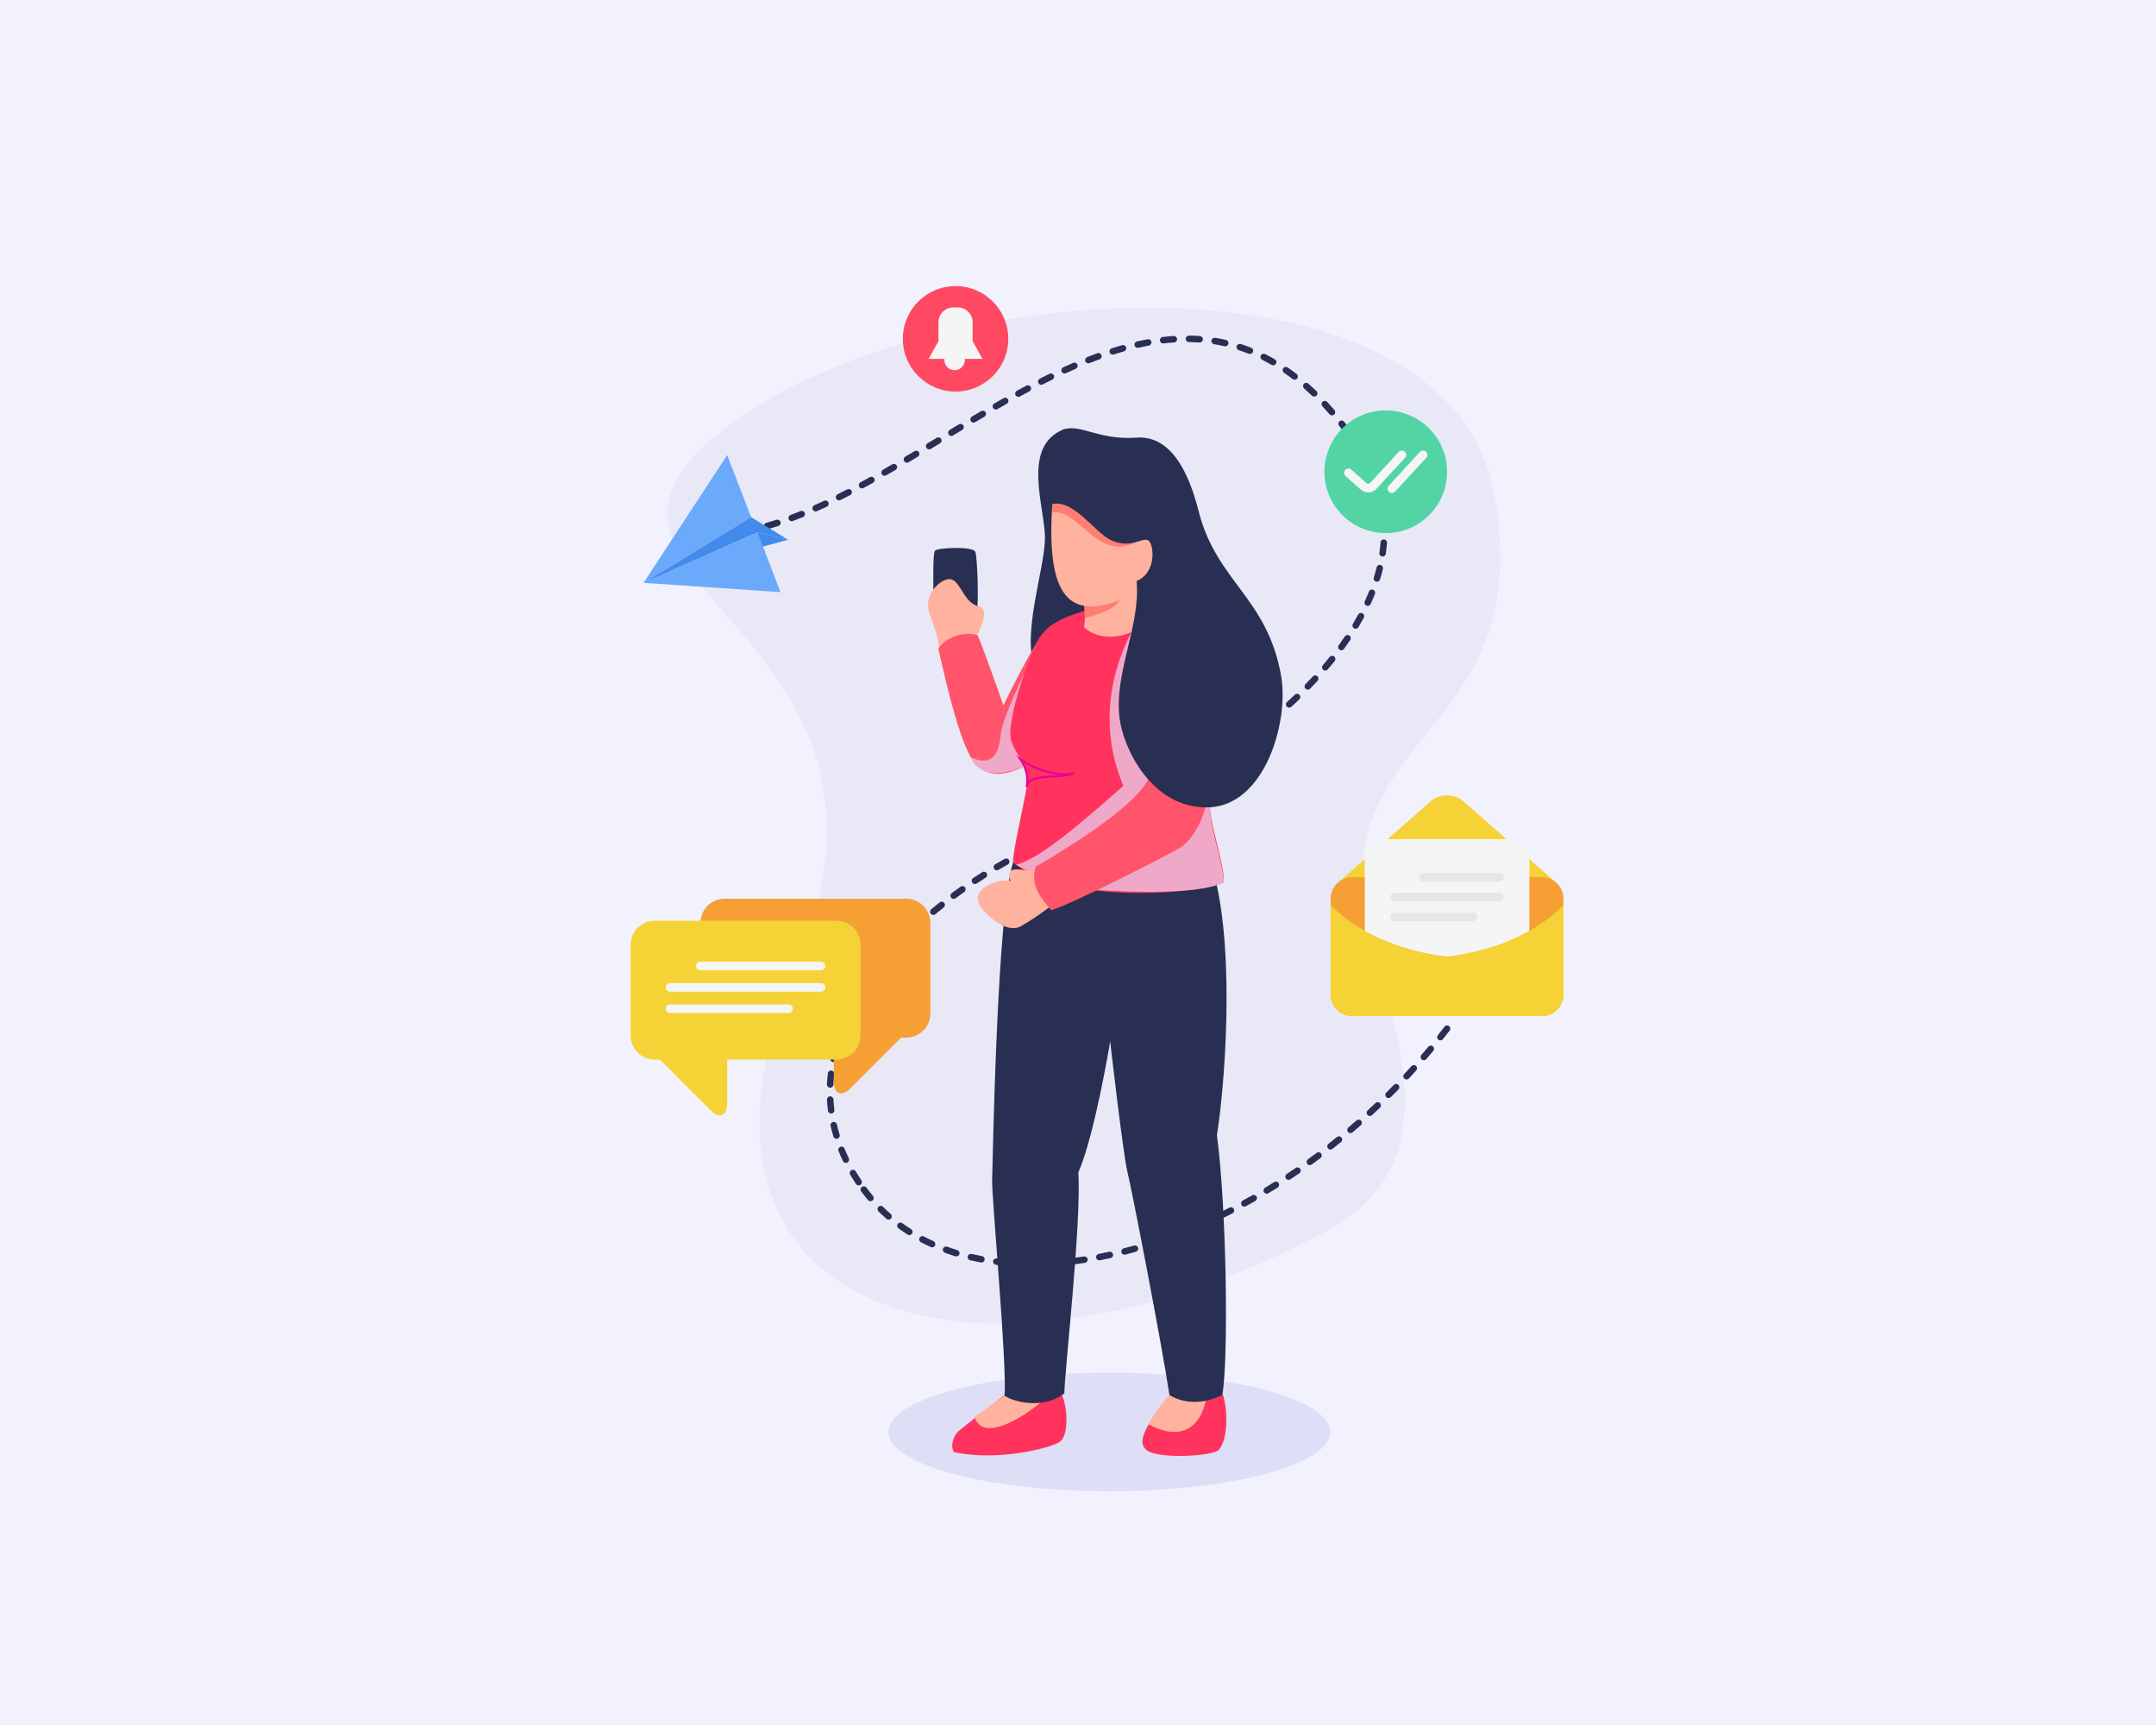 <svg xmlns="http://www.w3.org/2000/svg" xmlns:xlink="http://www.w3.org/1999/xlink" x="0px" y="0px" viewBox="0 0 4000 3200" style="enable-background:new 0 0 4000 3200;" xml:space="preserve"><g id="Layer_3">	<rect style="fill:#F2F2FF;" width="4000" height="3200"></rect></g><g id="Layer_2">	<path style="fill:#E8E8F7;" d="M2410.219,2310.266c-626.002,308.641-1201.596,119.484-933.994-515.938  c267.609-635.416-505.274-704.365-136.055-995.619c369.211-291.246,1350.955-356.543,1433.502,123.641  c82.547,480.184-375.836,422.508-212.133,895.139C2685,2173.922,2525.805,2253.274,2410.219,2310.266z"></path>	<g>		<path style="fill:#292F52;" d="M1593.066,2198.953c-1.949,0-3.861-0.949-5.016-2.695c-3.76-5.703-7.371-11.508-10.732-17.258   c-1.672-2.859-0.709-6.535,2.15-8.207c2.861-1.667,6.535-0.715,8.209,2.153c3.252,5.563,6.748,11.18,10.391,16.703   c1.826,2.766,1.063,6.488-1.705,8.312C1595.346,2198.633,1594.199,2198.953,1593.066,2198.953z M1569.352,2157.266   c-2.234,0-4.381-1.254-5.412-3.402c-2.957-6.156-5.731-12.422-8.244-18.625c-1.244-3.07,0.234-6.57,3.307-7.813   c3.068-1.253,6.568,0.234,7.814,3.305c2.422,5.973,5.092,12.008,7.94,17.938c1.436,2.989,0.176,6.574-2.811,8.008   C1571.108,2157.078,1570.223,2157.266,1569.352,2157.266z M1551.94,2112.594c-2.58,0-4.963-1.676-5.744-4.269   c-1.959-6.516-3.711-13.156-5.205-19.734c-0.732-3.231,1.291-6.446,4.523-7.18c3.232-0.734,6.445,1.289,7.18,4.524   c1.432,6.308,3.114,12.68,4.994,18.93c0.955,3.176-0.844,6.52-4.018,7.477C1553.094,2112.512,1552.512,2112.594,1551.94,2112.594z    M1542.002,2065.684c-2.984,0-5.57-2.223-5.947-5.261c-0.836-6.739-1.438-13.582-1.789-20.344   c-0.172-3.312,2.371-6.133,5.682-6.304c3.23-0.176,6.129,2.367,6.303,5.68c0.336,6.476,0.912,13.035,1.715,19.492   c0.408,3.289-1.928,6.285-5.217,6.691C1542.498,2065.668,1542.248,2065.684,1542.002,2065.684z M1540.195,2017.77   c-0.094,0-0.189-0.004-0.285-0.008c-3.31-0.152-5.867-2.965-5.713-6.273c0.316-6.723,0.875-13.559,1.66-20.313   c0.381-3.293,3.369-5.636,6.652-5.269c3.291,0.383,5.649,3.363,5.266,6.652c-0.752,6.484-1.287,13.043-1.59,19.492   C1546.033,2015.266,1543.381,2017.77,1540.195,2017.77z M1546.32,1970.297c-0.408,0-0.822-0.039-1.238-0.129   c-3.242-0.68-5.32-3.86-4.639-7.106c1.377-6.558,2.992-13.211,4.803-19.773c0.879-3.196,4.178-5.063,7.379-4.192   c3.193,0.883,5.07,4.188,4.187,7.379c-1.742,6.324-3.299,12.734-4.627,19.055C1551.594,1968.356,1549.1,1970.297,1546.32,1970.297   z M1559.557,1924.242c-0.682,0-1.375-0.117-2.055-0.363c-3.113-1.133-4.717-4.578-3.582-7.691   c2.277-6.254,4.791-12.61,7.469-18.891c1.301-3.043,4.828-4.465,7.873-3.164c3.049,1.301,4.465,4.824,3.166,7.875   c-2.594,6.082-5.027,12.234-7.234,18.289C1564.307,1922.73,1562.006,1924.242,1559.557,1924.242z M1578.785,1880.308   c-0.92,0-1.852-0.211-2.727-0.656c-2.951-1.508-4.121-5.121-2.613-8.074c3.024-5.914,6.266-11.914,9.639-17.832   c1.641-2.879,5.301-3.887,8.184-2.238c2.879,1.64,3.883,5.304,2.242,8.184c-3.283,5.758-6.437,11.594-9.377,17.348   C1583.07,1879.113,1580.967,1880.308,1578.785,1880.308z M1602.877,1838.824c-1.123,0-2.258-0.313-3.268-0.973   c-2.777-1.809-3.563-5.524-1.754-8.301c3.631-5.578,7.457-11.211,11.369-16.734c1.914-2.703,5.656-3.34,8.363-1.434   c2.705,1.914,3.346,5.66,1.43,8.363c-3.82,5.402-7.559,10.902-11.108,16.352   C1606.762,1837.863,1604.838,1838.824,1602.877,1838.824z M1630.879,1799.84c-1.299,0-2.605-0.418-3.705-1.285   c-2.606-2.047-3.055-5.82-1.006-8.426c4.131-5.25,8.424-10.52,12.76-15.664c2.135-2.527,5.924-2.856,8.455-0.719   c2.533,2.137,2.856,5.922,0.721,8.453c-4.25,5.039-8.457,10.203-12.506,15.352   C1634.414,1799.055,1632.656,1799.84,1630.879,1799.84z M1662.031,1763.316c-1.453,0-2.908-0.524-4.063-1.586   c-2.438-2.242-2.594-6.039-0.35-8.476c4.52-4.91,9.193-9.84,13.891-14.645c2.318-2.363,6.119-2.41,8.484-0.094   c2.371,2.316,2.414,6.113,0.098,8.484c-4.613,4.719-9.205,9.558-13.644,14.379   C1665.266,1762.664,1663.65,1763.316,1662.031,1763.316z M1695.764,1729.144c-1.592,0-3.177-0.629-4.357-1.875   c-2.28-2.402-2.176-6.203,0.228-8.48c4.863-4.606,9.797-9.156,14.797-13.648c2.465-2.211,6.262-2.008,8.473,0.453   c2.215,2.465,2.012,6.262-0.453,8.477c-4.922,4.422-9.777,8.894-14.562,13.43   C1698.728,1728.598,1697.244,1729.144,1695.764,1729.144z M1731.6,1697.281c-1.717,0-3.42-0.73-4.606-2.148   c-2.127-2.543-1.789-6.328,0.752-8.453c5.15-4.308,10.36-8.554,15.619-12.738c2.596-2.063,6.369-1.629,8.43,0.961   c2.063,2.594,1.633,6.367-0.961,8.43c-5.182,4.121-10.312,8.305-15.389,12.551   C1734.322,1696.824,1732.957,1697.281,1731.6,1697.281z M1769.322,1667.539c-1.832,0-3.641-0.836-4.818-2.418   c-1.979-2.66-1.426-6.418,1.234-8.398c5.406-4.02,10.855-7.973,16.34-11.856c2.709-1.902,6.449-1.266,8.364,1.43   c1.916,2.707,1.275,6.449-1.43,8.367c-5.406,3.828-10.781,7.727-16.113,11.692   C1771.822,1667.152,1770.568,1667.539,1769.322,1667.539z M1808.717,1639.906c-1.945,0-3.854-0.946-5.01-2.688   c-1.828-2.762-1.072-6.488,1.691-8.316c5.615-3.715,11.26-7.363,16.928-10.93c2.803-1.77,6.508-0.922,8.274,1.883   c1.766,2.804,0.922,6.508-1.883,8.273c-5.59,3.52-11.156,7.113-16.693,10.781   C1811.004,1639.582,1809.854,1639.906,1808.717,1639.906z M1849.459,1614.48c-2.058,0-4.06-1.058-5.18-2.961   c-1.678-2.856-0.722-6.535,2.135-8.213c5.816-3.416,11.646-6.754,17.484-10.01c2.891-1.619,6.549-0.578,8.162,2.318   c1.614,2.893,0.576,6.547-2.318,8.162c-5.76,3.211-11.512,6.504-17.25,9.875C1851.537,1614.215,1850.492,1614.48,1849.459,1614.48   z M1891.508,1591.281c-2.174,0-4.272-1.186-5.336-3.248c-1.522-2.945-0.367-6.564,2.576-8.084   c6.008-3.104,12.016-6.119,18.01-9.041c2.972-1.461,6.57-0.217,8.021,2.764c1.453,2.978,0.215,6.57-2.764,8.021   c-5.912,2.883-11.834,5.856-17.76,8.916C1893.375,1591.064,1892.434,1591.281,1891.508,1591.281z M1934.785,1570.457   c-2.297,0-4.488-1.326-5.484-3.559c-1.35-3.027,0.01-6.574,3.037-7.924c6.197-2.764,12.375-5.422,18.525-7.977   c3.057-1.27,6.57,0.178,7.842,3.24c1.271,3.058-0.18,6.57-3.24,7.842c-6.055,2.516-12.137,5.135-18.24,7.856   C1936.432,1570.289,1935.602,1570.457,1934.785,1570.457z M1979.24,1552.287c-2.436,0-4.729-1.496-5.625-3.914   c-1.152-3.108,0.432-6.561,3.537-7.713c6.32-2.346,12.721-4.613,19.025-6.74c3.143-1.063,6.545,0.631,7.604,3.768   c1.059,3.138-0.627,6.543-3.768,7.604c-6.191,2.088-12.478,4.316-18.685,6.619   C1980.639,1552.166,1979.933,1552.287,1979.24,1552.287z M2024.562,1536.369c-2.441,0-4.734-1.5-5.629-3.924   c-1.148-3.109,0.442-6.56,3.551-7.707c6.086-2.246,12.281-4.613,18.574-7.104c3.059-1.219,6.563,0.285,7.785,3.369   c1.219,3.082-0.289,6.568-3.371,7.787c-6.379,2.525-12.66,4.927-18.832,7.205   C2025.953,1536.248,2025.254,1536.369,2024.562,1536.369z M2069.184,1518.522c-2.328,0-4.539-1.362-5.516-3.635   c-1.309-3.045,0.097-6.572,3.144-7.881c6.004-2.578,12.082-5.258,18.223-8.031c3.02-1.364,6.57-0.022,7.938,3   c1.363,3.019,0.019,6.572-3,7.937c-6.211,2.805-12.352,5.512-18.426,8.121C2070.777,1518.363,2069.973,1518.522,2069.184,1518.522   z M2112.902,1498.578c-2.23,0-4.375-1.25-5.41-3.396c-1.437-2.984-0.184-6.57,2.801-8.01c5.914-2.854,11.875-5.787,17.867-8.801   c2.957-1.488,6.566-0.297,8.055,2.664c1.489,2.959,0.297,6.566-2.664,8.055c-6.055,3.045-12.071,6.01-18.047,8.89   C2114.664,1498.385,2113.777,1498.578,2112.902,1498.578z M2155.754,1476.85c-2.145,0-4.223-1.156-5.301-3.184   c-1.555-2.926-0.445-6.558,2.48-8.115c5.812-3.094,11.652-6.262,17.508-9.496c2.899-1.6,6.551-0.557,8.152,2.35   c1.605,2.902,0.551,6.553-2.348,8.154c-5.91,3.266-11.804,6.461-17.68,9.586C2157.672,1476.623,2156.707,1476.85,2155.754,1476.85   z M2197.73,1453.482c-2.066,0-4.078-1.07-5.191-2.986c-1.664-2.865-0.692-6.537,2.172-8.203c5.711-3.32,11.426-6.703,17.141-10.15   c2.824-1.707,6.52-0.804,8.234,2.041c1.711,2.836,0.801,6.525-2.039,8.236c-5.77,3.478-11.539,6.896-17.305,10.248   C2199.793,1453.219,2198.758,1453.482,2197.73,1453.482z M2238.793,1428.547c-1.984,0-3.93-0.986-5.074-2.789   c-1.77-2.799-0.942-6.506,1.859-8.28c5.59-3.541,11.172-7.14,16.738-10.795c2.766-1.812,6.489-1.051,8.309,1.723   c1.82,2.771,1.047,6.49-1.723,8.308c-5.621,3.69-11.258,7.324-16.902,10.9C2241.004,1428.246,2239.894,1428.547,2238.793,1428.547   z M2278.867,1402.055c-1.906,0-3.777-0.906-4.942-2.594c-1.883-2.726-1.195-6.463,1.531-8.346   c5.445-3.756,10.871-7.564,16.269-11.422c2.699-1.926,6.442-1.302,8.371,1.393c1.926,2.695,1.301,6.443-1.394,8.371   c-5.453,3.894-10.934,7.742-16.434,11.537C2281.23,1401.711,2280.043,1402.055,2278.867,1402.055z M2317.793,1374.004   c-1.82,0-3.617-0.824-4.797-2.391c-1.992-2.646-1.465-6.408,1.183-8.402c5.305-3.994,10.574-8.037,15.809-12.127   c2.609-2.039,6.383-1.58,8.422,1.031c2.043,2.611,1.578,6.381-1.031,8.422c-5.289,4.137-10.621,8.222-15.98,12.26   C2320.316,1373.611,2319.051,1374.004,2317.793,1374.004z M2355.562,1344.228c-1.726,0-3.441-0.742-4.629-2.178   c-2.109-2.555-1.75-6.338,0.805-8.447c5.117-4.228,10.187-8.502,15.203-12.822c2.508-2.162,6.297-1.883,8.461,0.633   c2.16,2.51,1.879,6.299-0.633,8.461c-5.078,4.371-10.211,8.699-15.391,12.978   C2358.261,1343.777,2356.906,1344.228,2355.562,1344.228z M2391.816,1312.736c-1.625,0-3.246-0.658-4.429-1.953   c-2.234-2.445-2.063-6.24,0.383-8.476c4.903-4.481,9.746-9.006,14.516-13.572c2.394-2.289,6.188-2.211,8.484,0.188   c2.289,2.394,2.207,6.193-0.188,8.484c-4.84,4.629-9.746,9.217-14.719,13.76   C2394.715,1312.217,2393.261,1312.736,2391.816,1312.736z M2426.347,1279.363c-1.511,0-3.023-0.566-4.191-1.705   c-2.371-2.315-2.418-6.114-0.102-8.486c4.637-4.754,9.199-9.547,13.68-14.383c2.262-2.434,6.051-2.57,8.48-0.322   c2.43,2.252,2.574,6.049,0.324,8.478c-4.551,4.91-9.184,9.781-13.898,14.61   C2429.465,1278.758,2427.906,1279.363,2426.347,1279.363z M2458.765,1243.955c-1.379,0-2.765-0.473-3.894-1.442   c-2.52-2.152-2.816-5.941-0.66-8.459c4.344-5.076,8.602-10.209,12.656-15.254c2.074-2.584,5.863-2.986,8.434-0.916   c2.586,2.076,2.996,5.854,0.918,8.436c-4.133,5.138-8.469,10.365-12.891,15.535   C2462.141,1243.242,2460.461,1243.955,2458.765,1243.955z M2488.586,1206.342c-1.23,0-2.469-0.375-3.535-1.154   c-2.676-1.955-3.262-5.709-1.305-8.385c3.895-5.332,7.723-10.776,11.379-16.182c1.851-2.748,5.59-3.469,8.328-1.61   c2.746,1.856,3.469,5.586,1.609,8.332c-3.734,5.526-7.648,11.088-11.629,16.537   C2492.258,1205.49,2490.434,1206.342,2488.586,1206.342z M2515.137,1166.369c-1.051,0-2.11-0.274-3.074-0.849   c-2.844-1.701-3.773-5.385-2.07-8.228c3.418-5.719,6.699-11.49,9.762-17.151c1.578-2.922,5.215-4.002,8.129-2.428   c2.918,1.576,4.004,5.217,2.426,8.131c-3.14,5.815-6.512,11.736-10.019,17.604   C2519.168,1165.328,2517.176,1166.369,2515.137,1166.369z M2537.508,1123.955c-0.833,0-1.68-0.176-2.489-0.545   c-3.016-1.377-4.344-4.937-2.965-7.951c2.738-5.99,5.332-12.08,7.715-18.098c1.215-3.082,4.707-4.592,7.785-3.371   c3.082,1.219,4.59,4.705,3.371,7.785c-2.457,6.211-5.133,12.495-7.957,18.672   C2541.961,1122.652,2539.785,1123.955,2537.508,1123.955z M2554.602,1079.184c-0.578,0-1.172-0.086-1.758-0.264   c-3.168-0.971-4.949-4.326-3.98-7.494c1.918-6.262,3.652-12.625,5.16-18.912c0.773-3.217,4.004-5.221,7.234-4.434   c3.222,0.772,5.211,4.012,4.437,7.234c-1.566,6.524-3.367,13.127-5.355,19.623   C2559.547,1077.522,2557.172,1079.184,2554.602,1079.184z M2565.137,1032.434c-0.285,0-0.57-0.02-0.86-0.06   c-3.281-0.471-5.558-3.512-5.086-6.791c0.922-6.44,1.633-12.974,2.105-19.424c0.246-3.307,3.082-5.742,6.426-5.545   c3.304,0.244,5.785,3.119,5.543,6.424c-0.496,6.726-1.234,13.539-2.199,20.248   C2570.641,1030.277,2568.074,1032.434,2565.137,1032.434z M1376.385,992.178c-2.885,0-5.43-2.086-5.912-5.027   c-0.537-3.27,1.678-6.356,4.947-6.892c6.332-1.041,12.844-2.278,19.357-3.676c3.264-0.691,6.43,1.371,7.127,4.608   c0.695,3.24-1.367,6.432-4.608,7.127c-6.703,1.438-13.408,2.711-19.932,3.781C1377.035,992.152,1376.709,992.178,1376.385,992.178   z M2567.91,984.631c-3.234,0-5.902-2.576-5.992-5.83c-0.184-6.471-0.613-13.033-1.277-19.504c-0.34-3.295,2.059-6.242,5.355-6.58   c3.312-0.324,6.242,2.058,6.582,5.358c0.696,6.764,1.141,13.623,1.332,20.386c0.094,3.313-2.516,6.074-5.828,6.168   C2568.027,984.631,2567.969,984.631,2567.91,984.631z M1423.192,981.742c-2.627,0-5.039-1.74-5.778-4.394   c-0.887-3.191,0.98-6.5,4.174-7.389c6.178-1.717,12.551-3.623,18.941-5.662c3.164-1.008,6.533,0.734,7.541,3.893   c1.006,3.158-0.736,6.533-3.893,7.541c-6.535,2.084-13.052,4.031-19.375,5.791C1424.266,981.67,1423.725,981.742,1423.192,981.742   z M1468.816,966.887c-2.44,0-4.732-1.5-5.629-3.922c-1.148-3.109,0.441-6.558,3.549-7.709c6.018-2.223,12.24-4.627,18.498-7.147   c3.068-1.234,6.568,0.25,7.807,3.326c1.236,3.074-0.252,6.568-3.326,7.806c-6.363,2.561-12.695,5.008-18.818,7.272   C1470.211,966.766,1469.508,966.887,1468.816,966.887z M1513.268,948.764c-2.303,0-4.498-1.332-5.49-3.572   c-1.342-3.032,0.028-6.574,3.057-7.916c6.02-2.664,12.049-5.414,18.09-8.244c2.994-1.404,6.57-0.111,7.978,2.889   c1.406,3.002,0.111,6.572-2.889,7.978c-6.119,2.865-12.226,5.65-18.32,8.35C1514.902,948.598,1514.078,948.764,1513.268,948.764z    M2562.305,937.037c-2.781,0-5.278-1.947-5.867-4.779c-1.316-6.322-2.887-12.713-4.672-18.994   c-0.906-3.188,0.942-6.506,4.129-7.412c3.168-0.91,6.504,0.94,7.41,4.131c1.867,6.555,3.508,13.228,4.883,19.83   c0.676,3.244-1.41,6.422-4.652,7.098C2563.121,936.994,2562.711,937.037,2562.305,937.037z M1556.68,928.256   c-2.201,0-4.32-1.217-5.371-3.32c-1.48-2.965-0.279-6.568,2.686-8.049c5.904-2.949,11.816-5.967,17.742-9.043   c2.951-1.525,6.564-0.377,8.09,2.559c1.528,2.941,0.383,6.562-2.558,8.09c-5.982,3.108-11.951,6.152-17.91,9.129   C1558.496,928.051,1557.582,928.256,1556.68,928.256z M1599.248,906.024c-2.131,0-4.191-1.137-5.279-3.139   c-1.58-2.914-0.502-6.555,2.41-8.137c5.816-3.156,11.641-6.363,17.473-9.613c2.894-1.615,6.547-0.578,8.162,2.318   c1.613,2.894,0.576,6.549-2.318,8.162c-5.871,3.274-11.734,6.5-17.59,9.68C1601.195,905.789,1600.215,906.024,1599.248,906.024z    M2548.574,891.111c-2.395,0-4.66-1.447-5.586-3.814c-2.348-5.994-4.949-12.056-7.738-18.016   c-1.406-3.002-0.109-6.574,2.891-7.978c3.008-1.402,6.57-0.113,7.977,2.892c2.898,6.194,5.605,12.494,8.043,18.727   c1.211,3.086-0.313,6.566-3.398,7.775C2550.043,890.978,2549.305,891.111,2548.574,891.111z M1641.162,882.576   c-2.08,0-4.102-1.082-5.211-3.016c-1.648-2.875-0.654-6.541,2.219-8.189c5.754-3.303,11.514-6.639,17.281-10.004   c2.852-1.67,6.535-0.705,8.205,2.158c1.67,2.862,0.705,6.535-2.156,8.205c-5.793,3.381-11.578,6.732-17.358,10.047   C1643.201,882.318,1642.174,882.576,1641.162,882.576z M1682.621,858.328c-2.049,0-4.043-1.047-5.164-2.936   c-1.694-2.85-0.754-6.531,2.094-8.222c5.717-3.395,11.438-6.811,17.164-10.242c2.844-1.703,6.527-0.779,8.23,2.063   c1.703,2.842,0.781,6.527-2.062,8.23c-5.738,3.439-11.474,6.863-17.203,10.266   C1684.719,858.057,1683.662,858.328,1682.621,858.328z M2527.761,847.916c-2.078,0-4.097-1.082-5.207-3.014   c-3.219-5.602-6.672-11.244-10.266-16.774c-1.805-2.777-1.016-6.494,1.762-8.301c2.77-1.804,6.496-1.02,8.301,1.762   c3.711,5.711,7.281,11.543,10.609,17.336c1.648,2.873,0.66,6.539-2.215,8.192C2529.805,847.658,2528.777,847.916,2527.761,847.916   z M1723.81,833.627c-2.033,0-4.016-1.031-5.142-2.898c-1.713-2.838-0.801-6.525,2.035-8.238l17.176-10.381   c2.834-1.72,6.526-0.806,8.238,2.028c1.717,2.834,0.808,6.523-2.027,8.238l-17.184,10.388   C1725.936,833.35,1724.865,833.627,1723.81,833.627z M1764.998,808.717c-2.033,0-4.016-1.031-5.142-2.898   c-1.713-2.838-0.801-6.526,2.035-8.238l17.164-10.346c2.838-1.711,6.525-0.789,8.234,2.051c1.707,2.84,0.789,6.527-2.051,8.234   l-17.145,10.334C1767.123,808.44,1766.053,808.717,1764.998,808.717z M2501.265,807.934c-1.832,0-3.637-0.834-4.816-2.416   c-3.969-5.328-8.027-10.617-12.066-15.721c-2.058-2.6-1.617-6.373,0.98-8.43c2.598-2.055,6.367-1.621,8.426,0.98   c4.113,5.195,8.246,10.58,12.285,16.002c1.98,2.658,1.43,6.416-1.231,8.396C2503.77,807.547,2502.511,807.934,2501.265,807.934z    M1806.188,783.996c-2.047,0-4.041-1.047-5.164-2.934c-1.694-2.848-0.756-6.529,2.092-8.224c5.74-3.412,11.48-6.809,17.225-10.188   c2.852-1.684,6.529-0.728,8.213,2.131c1.68,2.856,0.726,6.533-2.129,8.213c-5.727,3.367-11.451,6.756-17.176,10.16   C1808.287,783.725,1807.23,783.996,1806.188,783.996z M2471.23,770.52c-1.679,0-3.348-0.699-4.535-2.064   c-4.387-5.051-8.836-9.998-13.23-14.703c-2.261-2.422-2.129-6.219,0.293-8.48c2.414-2.254,6.215-2.135,8.48,0.293   c4.488,4.809,9.039,9.863,13.52,15.02c2.172,2.502,1.906,6.291-0.598,8.465C2474.027,770.035,2472.625,770.52,2471.23,770.52z    M1847.545,759.754c-2.076,0-4.096-1.08-5.205-3.01c-1.654-2.871-0.666-6.539,2.207-8.193c5.805-3.34,11.612-6.656,17.418-9.94   c2.887-1.631,6.545-0.613,8.176,2.27c1.631,2.885,0.615,6.545-2.27,8.176c-5.78,3.268-11.559,6.568-17.34,9.896   C1849.588,759.494,1848.56,759.754,1847.545,759.754z M1889.404,736.209c-2.123,0-4.178-1.129-5.27-3.121   c-1.59-2.906-0.524-6.553,2.383-8.145c5.891-3.224,11.779-6.404,17.67-9.539c2.934-1.557,6.562-0.444,8.115,2.478   c1.556,2.926,0.447,6.559-2.478,8.115c-5.848,3.111-11.698,6.27-17.545,9.473C1891.365,735.971,1890.377,736.209,1889.404,736.209   z M2438.211,735.725c-1.496,0-2.992-0.555-4.152-1.67c-4.789-4.594-9.68-9.086-14.527-13.352c-2.488-2.188-2.734-5.98-0.543-8.469   c2.18-2.482,5.969-2.734,8.465-0.543c4.98,4.379,9.996,8.99,14.91,13.703c2.391,2.295,2.473,6.092,0.176,8.484   C2441.363,735.106,2439.789,735.725,2438.211,735.725z M1931.859,713.768c-2.185,0-4.295-1.201-5.353-3.285   c-1.5-2.953-0.322-6.564,2.633-8.066c5.998-3.047,11.994-6.039,17.988-8.969c2.977-1.455,6.568-0.221,8.026,2.756   c1.455,2.978,0.221,6.57-2.756,8.025c-5.939,2.902-11.881,5.867-17.824,8.887C1933.703,713.557,1932.774,713.768,1931.859,713.768   z M2401.879,704.416c-1.277,0-2.558-0.404-3.648-1.24c-5.242-4.023-10.594-7.92-15.914-11.584   c-2.726-1.881-3.414-5.617-1.535-8.346c1.883-2.734,5.613-3.412,8.348-1.537c5.484,3.782,11.004,7.801,16.406,11.948   c2.629,2.018,3.125,5.785,1.105,8.414C2405.461,703.609,2403.679,704.416,2401.879,704.416z M1975.082,692.852   c-2.275,0-4.451-1.301-5.459-3.506c-1.379-3.012-0.055-6.572,2.959-7.951c6.131-2.806,12.259-5.541,18.385-8.193   c3.045-1.314,6.574,0.08,7.891,3.121c1.316,3.041-0.08,6.574-3.121,7.89c-6.051,2.621-12.106,5.32-18.162,8.092   C1976.766,692.676,1975.916,692.852,1975.082,692.852z M2362.086,677.674c-1.024,0-2.059-0.262-3.004-0.811   c-5.699-3.303-11.508-6.445-17.27-9.34c-2.961-1.488-4.152-5.096-2.664-8.057c1.484-2.961,5.086-4.15,8.055-2.666   c5.972,3.002,11.992,6.26,17.894,9.68c2.867,1.662,3.844,5.332,2.184,8.199C2366.168,676.6,2364.152,677.674,2362.086,677.674z    M2019.223,673.988c-2.391,0-4.648-1.44-5.582-3.799c-1.215-3.082,0.297-6.566,3.379-7.783c6.289-2.482,12.57-4.873,18.848-7.162   c3.098-1.136,6.558,0.469,7.691,3.58c1.137,3.113-0.468,6.556-3.582,7.693c-6.176,2.254-12.359,4.606-18.551,7.049   C2020.703,673.854,2019.957,673.988,2019.223,673.988z M2064.418,657.828c-2.547,0-4.906-1.631-5.719-4.184   c-1.004-3.158,0.742-6.533,3.903-7.537c6.5-2.066,13.011-4.018,19.347-5.801c3.188-0.897,6.504,0.959,7.403,4.15   c0.894,3.189-0.961,6.504-4.153,7.4c-6.207,1.746-12.586,3.66-18.965,5.687C2065.633,657.736,2065.02,657.828,2064.418,657.828z    M2318.992,656.684c-0.738,0-1.488-0.137-2.219-0.428c-6.07-2.414-12.273-4.656-18.438-6.662c-3.152-1.025-4.875-4.41-3.852-7.56   s4.402-4.875,7.562-3.85c6.406,2.084,12.856,4.414,19.164,6.924c3.078,1.224,4.582,4.713,3.355,7.793   C2323.633,655.25,2321.375,656.684,2318.992,656.684z M2110.691,645.197c-2.746,0-5.223-1.894-5.848-4.684   c-0.73-3.232,1.301-6.443,4.531-7.172c6.664-1.502,13.34-2.861,19.836-4.043c3.266-0.606,6.383,1.57,6.977,4.828   c0.594,3.262-1.57,6.385-4.828,6.977c-6.336,1.152-12.844,2.48-19.344,3.945C2111.57,645.148,2111.125,645.197,2110.691,645.197z    M2273.199,642.443c-0.438,0-0.887-0.049-1.336-0.152c-6.336-1.442-12.808-2.696-19.242-3.729c-3.274-0.525-5.5-3.604-4.977-6.875   c0.528-3.274,3.614-5.522,6.875-4.973c6.691,1.072,13.422,2.377,20.008,3.877c3.231,0.734,5.254,3.95,4.52,7.182   C2278.414,640.557,2275.938,642.443,2273.199,642.443z M2157.945,637.076c-3.004,0-5.598-2.252-5.953-5.31   c-0.379-3.291,1.981-6.27,5.27-6.65c6.758-0.781,13.559-1.394,20.211-1.82c3.266-0.219,6.16,2.295,6.371,5.606   c0.211,3.307-2.297,6.158-5.605,6.371c-6.446,0.412-13.039,1.006-19.594,1.766C2158.41,637.062,2158.176,637.076,2157.945,637.076   z M2225.789,635.408c-0.148,0-0.293-0.006-0.442-0.016c-6.465-0.468-13.062-0.75-19.617-0.834   c-3.312-0.043-5.965-2.764-5.922-6.078c0.043-3.287,2.723-5.922,6-5.922c0.024,0,0.051,0,0.078,0   c6.789,0.088,13.629,0.379,20.328,0.866c3.305,0.24,5.789,3.113,5.551,6.418C2231.535,633,2228.902,635.408,2225.789,635.408z"></path>	</g>	<ellipse style="fill:#DEDEF7;" cx="2058.145" cy="2656.391" rx="410.001" ry="110"></ellipse>	<g>		<polygon style="fill:#428AEB;" points="1462.188,1001.371 1371.715,1025.582 1405.234,987.24   "></polygon>		<polygon style="fill:#6BA9FB;" points="1349.125,844.254 1193.953,1081.27 1393.572,959.381   "></polygon>		<polygon style="fill:#6BA9FB;" points="1405.234,987.24 1448.014,1098.387 1193.953,1081.27   "></polygon>		<polygon style="fill:#428AEB;" points="1393.572,959.381 1462.188,1001.371 1405.234,987.24 1193.953,1081.27   "></polygon>	</g>	<g>		<path style="fill:#FF4962;" d="M1870.642,628.529c0,54.031-43.812,97.836-97.844,97.836c-54.039,0-97.836-43.805-97.836-97.836   c0-54.039,43.797-97.84,97.836-97.84C1826.83,530.69,1870.642,574.49,1870.642,628.529z"></path>		<path style="fill:#F5F5F5;" d="M1822.869,665.85l-18.375-33.07v-34.914c0-15.156-12.398-27.558-27.562-27.558h-8.266   c-15.156,0-27.562,12.402-27.562,27.558v34.914l-18.375,33.07h18.375h11.125c-0.062,0.641-0.102,1.293-0.102,1.953   c0,10.461,8.484,18.945,18.953,18.945c10.461,0,18.945-8.484,18.945-18.945c0-0.66-0.039-1.312-0.101-1.953h14.57H1822.869z"></path>	</g>	<g>		<path style="fill:#52D4A5;" d="M2684.719,875.166c0,62.82-50.938,113.762-113.758,113.762   c-62.836,0-113.766-50.941-113.766-113.762c0-62.84,50.93-113.77,113.766-113.77   C2633.781,761.396,2684.719,812.326,2684.719,875.166z"></path>		<g>			<g>				<path style="fill:#F5F5F5;" d="M2538.375,913.463c-4.914,0-9.844-1.715-13.766-5.199l-28.219-25.082     c-3.305-2.938-3.602-7.992-0.664-11.297c2.938-3.301,7.992-3.594,11.297-0.664l28.211,25.082     c1.891,1.688,4.945,1.531,6.656-0.328l53.094-57.594c3-3.25,8.055-3.457,11.305-0.461c3.25,2.996,3.453,8.055,0.461,11.305     l-53.094,57.594C2549.594,911.225,2543.992,913.463,2538.375,913.463z"></path>			</g>			<g>				<path style="fill:#F5F5F5;" d="M2582.391,914.518c-1.946,0-3.883-0.699-5.422-2.117c-3.25-2.996-3.453-8.059-0.461-11.305     l57.812-62.715c3-3.25,8.055-3.457,11.305-0.461c3.25,2.996,3.453,8.058,0.461,11.305l-57.813,62.715     C2586.695,913.65,2584.547,914.518,2582.391,914.518z"></path>			</g>		</g>	</g>	<g>		<path style="fill:#F59F35;" d="M1681.639,1667.25H1344.06c-24.43,0-44.422,19.988-44.422,44.418v168.688   c0,24.43,19.992,44.418,44.422,44.418h202.844v80.57c0,24.43,14.133,30.282,31.406,13.008l93.582-93.578h9.746   c24.43,0,44.422-19.988,44.422-44.418v-168.688C1726.06,1687.238,1706.068,1667.25,1681.639,1667.25z"></path>		<path style="fill:#F5D236;" d="M1214.389,1708.058h337.578c24.434,0,44.422,19.988,44.422,44.418v168.688   c0,24.43-19.988,44.414-44.422,44.414h-202.844v80.57c0,24.429-14.133,30.289-31.406,13.008l-93.582-93.578h-9.746   c-24.43,0-44.422-19.984-44.422-44.414v-168.688C1169.967,1728.047,1189.959,1708.058,1214.389,1708.058z"></path>		<g>			<g>				<path style="fill:#F5F5F5;" d="M1523.24,1799.934h-224.125c-4.414,0-8-3.582-8-8s3.586-8,8-8h224.125c4.422,0,8,3.582,8,8     S1527.662,1799.934,1523.24,1799.934z"></path>			</g>			<g>				<path style="fill:#F5F5F5;" d="M1523.24,1839.648h-280.125c-4.414,0-8-3.582-8-8c0-4.418,3.586-8,8-8h280.125     c4.422,0,8,3.582,8,8C1531.24,1836.066,1527.662,1839.648,1523.24,1839.648z"></path>			</g>			<g>				<path style="fill:#F5F5F5;" d="M1463.115,1879.367h-220c-4.414,0-8-3.582-8-8s3.586-8,8-8h220c4.422,0,8,3.582,8,8     S1467.537,1879.367,1463.115,1879.367z"></path>			</g>		</g>	</g>	<g>		<path style="fill:#F5D236;" d="M2485.523,1634.73l169.133-148.455c16.539-14.512,43.594-14.512,60.125,0l169.141,148.455H2485.523   z"></path>		<path style="fill:#F59F35;" d="M2900.719,1667.219v177.602c0,22-18,40-40,40h-352c-22,0-40-18-40-40v-177.602c0-22,18-40,40-40   h352C2882.719,1627.219,2900.719,1645.219,2900.719,1667.219z"></path>		<path style="fill:#F5F5F5;" d="M2837.391,1805.219c0,22-18,40-40,40h-225.336c-22,0-40-18-40-40v-208.518c0-22,18-40,40-40   h225.336c22,0,40,18,40,40V1805.219z"></path>		<path style="fill:#F5D236;" d="M2900.719,1678.539v166.281c0,22-18,40-40,40h-352c-22,0-40-18-40-40v-166.281   c0,0,64.679,77.48,216,96C2836.039,1756.02,2900.719,1678.539,2900.719,1678.539z"></path>		<g>			<g>				<path style="fill:#E6E6E6;" d="M2782.055,1635.219h-141.328c-4.422,0-8-3.582-8-8c0-4.418,3.578-8,8-8h141.328     c4.422,0,8,3.582,8,8C2790.055,1631.637,2786.476,1635.219,2782.055,1635.219z"></path>			</g>			<g>				<path style="fill:#E6E6E6;" d="M2782.055,1672.09h-194.664c-4.422,0-8-3.582-8-8c0-4.418,3.578-8,8-8h194.664     c4.422,0,8,3.582,8,8C2790.055,1668.508,2786.476,1672.09,2782.055,1672.09z"></path>			</g>			<g>				<path style="fill:#E6E6E6;" d="M2732.726,1708.961h-145.336c-4.422,0-8-3.582-8-8s3.578-8,8-8h145.336c4.414,0,8,3.582,8,8     S2737.141,1708.961,2732.726,1708.961z"></path>			</g>		</g>	</g></g><g id="Layer_1">	<g>		<path style="fill:#FF335D;" d="M2171.086,2587.852c0,0-68.672,76.664-47.453,98c10.063,22.156,124.094,16.531,137.426,4   c18.668-21.336,16-77.336,8.012-102c0,0-22.68-48.672-42.68-38C2206.391,2560.516,2171.086,2587.852,2171.086,2587.852z"></path>		<path style="fill:#FFB29E;" d="M2238.391,2591.469c-10.668,63.75-53.645,80.273-107.266,50.781c0,0,25.945-50.781,53.621-64.672   C2223.723,2580.516,2238.391,2591.469,2238.391,2591.469z"></path>		<path style="fill:#FF335D;" d="M1970.203,2588.039c9.953,20.078,13.425,72.453-3.125,85.992   c-12.711,11.141-115.838,37.992-197.416,19.578c-7.142-12.531-0.518-30.781,9.446-39.437c9.965-8.656,93.334-72.985,93.334-72.985   s37.636-22.086,53.222-15.648C1941.254,2571.976,1970.203,2588.039,1970.203,2588.039z"></path>		<path style="fill:#FFB29E;" d="M1935.836,2596.891c-26.151,25-113.495,84.062-127.813,30.922   c17.23-10.071,70.31-49.859,70.31-49.859s46.31-12.156,52.596-1.688C1937.211,2586.726,1935.836,2596.891,1935.836,2596.891z"></path>		<path style="fill:#292F52;" d="M2253.688,1625.848c38,150,18.004,394,4.004,480.004c18,132,21.977,418,9.977,482   c-36,18-72,16-97.992,0c-15.996-104-69.988-382-77.988-414s-32-242.004-32-242.004s-28.094,171.637-59,243.004   c5.578,99-26,373-26,410c-40,31-97,15-111,4c5-55-24-369-23-399s9-503.004,39-590.002   c88.188-44.139,165.844-47.775,192.922-37.889C2099.688,1571.848,2253.688,1625.848,2253.688,1625.848z"></path>		<path style="fill:#292F52;" d="M1731.654,1101.312c-0.287-38.941-0.57-74.289,2.957-79.715c3.524-5.43,71.074-9.027,74.98,2.336   c3.914,11.367,6.496,97.59,2.553,111.422c-3.945,13.84-28.42,22.797-41.646,9.352   C1757.285,1131.266,1731.654,1101.312,1731.654,1101.312z"></path>		<path style="fill:#FFB29E;" d="M1802.404,1194.734c19.941-28.324,32.801-65.656,14.332-69.535   c-31.49-6.617-34.58-54.144-57.84-50.691c-18.105,2.687-44.974,30.722-35.105,61.324c9.871,30.61,19.008,51.078,18.01,65.766   C1740.801,1216.293,1802.404,1194.734,1802.404,1194.734z"></path>		<path style="fill:#292F52;" d="M1919.688,1239.848c-23.873-65.651,18-183,19-239.764c1-56.764-45-171.236,34-203.236   c0,0,44.925-17,79.961,47c35.039,64,55.039,306-17.961,373C1961.688,1283.848,1927.688,1261.848,1919.688,1239.848z"></path>		<path style="fill:#FF546B;" d="M1929.688,1181.223c-34.242,56.162-68,127.326-68,127.326s-41.184-116.826-48.024-130.324   c-30.808-9.36-65.316,10.111-72.688,25.4c15.211,67.777,43.662,191.424,71.51,216.888   c45.201,41.334,119.068-12.195,158.537-53.332c39.468-41.137,36.594-122.938,8.098-145.051   C1950.621,1200.018,1929.688,1181.223,1929.688,1181.223z"></path>		<path style="fill:#F0A8C9;" d="M1900.34,1249.842c0,0-41.316,82.674-43.984,114.674s-15.285,59.613-55.643,39.807   c19.643,50.859,98.086,27.437,134.197-4.852C1971.024,1367.182,1900.34,1249.842,1900.34,1249.842z"></path>		<path style="fill:#FF335D;" d="M2024.688,1129.848c-46,12-78.293,26.045-95,51.375c-16.707,25.33-66,159.625-53,194.625   s34,45,28,84s-27,124.002-25,140.002c80,72.998,325,63.998,391,36.998c0-45.998-33-118-26-172s15-330.641-61-335   C2107.688,1125.488,2024.688,1129.848,2024.688,1129.848z"></path>		<path style="fill:#F0A8C9;" d="M2099.359,1172.453c-46.711,89.272-55.168,190.728-15.172,285.394   c-89.164,78.668-158.832,136.776-199.332,146.387c44.41,24.57,78.234,38.024,113.41,43.012   c59.176,7.215,222.09,15.391,272.422-10.398c-4.063-53.873-31.074-104.332-26.086-171.203   c4.184-56.058-23.305-102.012-29.578-123.754C2195.023,1272.557,2099.359,1172.453,2099.359,1172.453z"></path>		<path style="fill:#FFB29E;" d="M2011.023,1111.182c0,0,4,36,0,52c32,30.666,89.328,18.666,114.664-9.334s22.664-85.334,0-96   C2103.023,1047.182,2011.023,1111.182,2011.023,1111.182z"></path>		<path style="fill:#FF7D71;" d="M2012.758,1146.31c0,0,53.277-11.408,64.601-32.935c-19.172-9.028-66.336-2.194-66.336-2.194   L2012.758,1146.31z"></path>		<path style="fill:#FFB29E;" d="M1952.352,935.182c-10.664,158.666,23.961,214.574,120,180c33.336-12,74.672-26.666,81.336-64   c6.664-37.334-15.191-198.668-101.594-173.334C1965.688,903.182,1952.352,935.182,1952.352,935.182z"></path>		<path style="fill:#FFB29E;" d="M1929.274,1616.535c-27.502,1.246-66.893-17.158-54.711,17.352   c-27.894-4.602-77.004,17.938-54.846,48.539c10.367,14.316,47.488,51.367,75.043,35.438   c34.068-19.688,56.108-39.109,64.123-42.566C1956.879,1646.539,1929.274,1616.535,1929.274,1616.535z"></path>		<path style="fill:#FF546B;" d="M2239.023,1461.848c5.336,44-26.668,97.332-49.336,110.668c-22.668,13.338-196,102.664-239.192,116   c-12.527-14.664-41.883-44-28.551-81.336c12.414-6.678,201.078-114.664,211.742-171.771L2239.023,1461.848z"></path>		<path style="fill:#FF7D71;" d="M2107.359,1005.658c-70.672,38.189-109.094-66.311-155.949-54.324l0.942-16.152   c0,0,41.836-19.334,53.836-14.334S2107.359,1005.658,2107.359,1005.658z"></path>		<path style="fill:#292F52;" d="M1952.352,935.182c38.336-9.334,78.308,50.662,105.336,64.902c47,24.764,69-16.236,78,10.764   c5.703,17.104,4,54-27,67c7.711,84.494-42.652,170-31.328,256c7.11,53.988,58.328,164.055,161.328,164   c107.168-0.058,153.551-158.264,138-245c-26-145-120-174-153-305c-25.648-101.814-67.11-139.373-115-136c-71,5-103-26-136-15   c-11.887,3.963-28,49.629-28,78.314S1952.352,935.182,1952.352,935.182z"></path>		<g>			<path style="fill:#E50695;" d="M1906.644,1460.258l-3.924-0.768c0.053-0.301,0.113-0.596,0.178-0.887    c5.238-26.978-10.441-47.862-10.604-48.072l-7.308-9.549l10.005,6.668c38.305,25.533,81.633,30.656,96.944,24.438l1.59,3.67    c-11.308,5.211-26.592,6.002-41.371,6.767c-21.6,1.117-42.022,2.174-45.352,16.953    C1906.752,1459.738,1906.699,1459.996,1906.644,1460.258z M1900.055,1415.56c3.742,7.188,8.34,19.063,7.916,33.522    c8.623-8.723,25.916-9.617,43.976-10.553c4.305-0.222,8.654-0.447,12.918-0.783    C1946.27,1435.758,1922.598,1428.934,1900.055,1415.56z"></path>		</g>	</g>	<g>		<path style="fill:#292F52;" d="M1914.744,2350.426c-6.283,0-12.527-0.101-18.603-0.3c-3.311-0.11-5.908-2.879-5.799-6.192   c0.108-3.313,2.846-5.942,6.194-5.801c5.943,0.195,12.056,0.293,18.166,0.293l1.635-0.003c3.314,0,6,2.687,6,6   c0,3.312-2.686,6-6,6L1914.744,2350.426z M1944.316,2349.684c-3.176,0-5.828-2.492-5.986-5.703   c-0.164-3.308,2.385-6.125,5.695-6.289c6.479-0.321,13.129-0.758,19.768-1.297c3.285-0.226,6.198,2.192,6.465,5.497   c0.267,3.301-2.192,6.195-5.496,6.465c-6.762,0.547-13.539,0.992-20.142,1.32   C1944.518,2349.68,1944.418,2349.684,1944.316,2349.684z M1868.394,2348.496c-0.17,0-0.342-0.008-0.516-0.023   c-6.678-0.566-13.449-1.278-20.121-2.114c-3.287-0.41-5.621-3.41-5.209-6.695c0.41-3.293,3.402-5.637,6.697-5.211   c6.518,0.813,13.129,1.508,19.652,2.066c3.301,0.281,5.75,3.184,5.469,6.484C1874.1,2346.133,1871.478,2348.496,1868.394,2348.496   z M1992.119,2345.512c-2.984,0-5.57-2.227-5.947-5.262c-0.406-3.289,1.929-6.285,5.219-6.692   c6.439-0.797,13.047-1.711,19.644-2.715c3.262-0.492,6.336,1.75,6.832,5.028c0.5,3.273-1.75,6.336-5.027,6.832   c-6.703,1.023-13.426,1.953-19.977,2.762C1992.613,2345.496,1992.365,2345.512,1992.119,2345.512z M1820.848,2342.094   c-0.363,0-0.734-0.031-1.106-0.102c-6.697-1.25-13.371-2.648-19.838-4.16c-3.227-0.758-5.23-3.984-4.475-7.211   c0.752-3.227,3.988-5.215,7.209-4.477c6.289,1.473,12.785,2.836,19.303,4.051c3.258,0.605,5.406,3.742,4.799,6.996   C1826.203,2340.078,1823.682,2342.094,1820.848,2342.094z M2039.527,2338.016c-2.82,0-5.336-1.996-5.886-4.871   c-0.621-3.253,1.512-6.398,4.766-7.023c6.449-1.234,12.93-2.566,19.434-3.992c3.238-0.722,6.433,1.347,7.144,4.582   c0.707,3.239-1.344,6.434-4.582,7.145c-6.606,1.441-13.188,2.797-19.738,4.054   C2040.285,2337.98,2039.902,2338.016,2039.527,2338.016z M1774.246,2330.715c-0.582,0-1.174-0.082-1.76-0.262   c-6.461-1.98-12.938-4.145-19.252-6.434c-3.115-1.129-4.725-4.57-3.596-7.684c1.129-3.117,4.574-4.734,7.686-3.598   c6.125,2.219,12.408,4.32,18.678,6.238c3.168,0.973,4.949,4.328,3.978,7.497   C1779.19,2329.055,1776.814,2330.715,1774.246,2330.715z M2086.355,2327.524c-2.676,0-5.114-1.801-5.809-4.512   c-0.82-3.211,1.113-6.48,4.324-7.301c6.375-1.633,12.77-3.352,19.18-5.156c3.184-0.887,6.504,0.961,7.402,4.153   c0.894,3.191-0.961,6.503-4.152,7.402c-6.504,1.828-12.984,3.571-19.453,5.227   C2087.347,2327.465,2086.847,2327.524,2086.355,2327.524z M2132.5,2314.305c-2.547,0-4.91-1.633-5.719-4.191   c-1-3.156,0.75-6.531,3.91-7.527c6.277-1.988,12.563-4.059,18.863-6.211c3.137-1.086,6.543,0.598,7.617,3.734   c1.074,3.137-0.602,6.547-3.735,7.617c-6.387,2.184-12.765,4.285-19.129,6.297   C2133.707,2314.215,2133.097,2314.305,2132.5,2314.305z M1729.344,2313.848c-0.826,0-1.664-0.168-2.465-0.531   c-6.187-2.793-12.344-5.785-18.299-8.891c-2.938-1.531-4.076-5.156-2.545-8.094c1.531-2.941,5.148-4.074,8.096-2.547   c5.754,3.004,11.705,5.895,17.686,8.594c3.022,1.363,4.363,4.918,3,7.938C1733.814,2312.535,1731.631,2313.848,1729.344,2313.848z    M2177.855,2298.606c-2.426,0-4.715-1.485-5.617-3.891c-1.164-3.102,0.406-6.563,3.508-7.727   c6.172-2.316,12.352-4.711,18.535-7.184c3.074-1.227,6.566,0.262,7.797,3.344c1.23,3.074-0.266,6.566-3.344,7.797   c-6.262,2.504-12.52,4.93-18.77,7.278C2179.27,2298.484,2178.558,2298.606,2177.855,2298.606z M1687.088,2291.137   c-1.098,0-2.209-0.301-3.205-0.929c-5.736-3.637-11.408-7.477-16.859-11.426c-2.686-1.941-3.285-5.695-1.342-8.379   c1.944-2.679,5.695-3.281,8.377-1.34c5.252,3.801,10.719,7.504,16.246,11.004c2.799,1.774,3.631,5.48,1.857,8.281   C1691.02,2290.152,1689.076,2291.137,1687.088,2291.137z M2222.359,2280.609c-2.32,0-4.531-1.351-5.512-3.617   c-1.316-3.039,0.082-6.57,3.125-7.89c6.051-2.617,12.105-5.312,18.16-8.082c3.016-1.383,6.574-0.051,7.953,2.961   c1.379,3.016,0.051,6.574-2.965,7.953c-6.129,2.801-12.254,5.527-18.383,8.184   C2223.965,2280.453,2223.152,2280.609,2222.359,2280.609z M1648.631,2262.527c-1.396,0-2.801-0.484-3.936-1.472   c-5.109-4.446-10.133-9.105-14.932-13.855c-2.355-2.332-2.375-6.133-0.043-8.484c2.328-2.359,6.129-2.375,8.484-0.047   c4.617,4.57,9.451,9.055,14.365,13.332c2.5,2.176,2.764,5.965,0.59,8.465C1651.973,2261.828,1650.307,2262.527,1648.631,2262.527z    M2265.941,2260.496c-2.219,0-4.348-1.234-5.391-3.359c-1.461-2.977-0.23-6.57,2.746-8.028c5.926-2.906,11.848-5.883,17.774-8.926   c2.938-1.511,6.566-0.356,8.078,2.594c1.516,2.946,0.356,6.563-2.594,8.079c-5.989,3.082-11.98,6.09-17.977,9.027   C2267.73,2260.301,2266.828,2260.496,2265.941,2260.496z M2308.551,2238.398c-2.121,0-4.176-1.125-5.266-3.121   c-1.594-2.906-0.527-6.551,2.383-8.14c5.789-3.172,11.578-6.406,17.359-9.711c2.867-1.629,6.539-0.644,8.188,2.234   c1.645,2.879,0.641,6.543-2.234,8.188c-5.844,3.336-11.695,6.61-17.555,9.812   C2310.511,2238.16,2309.527,2238.398,2308.551,2238.398z M1615.014,2228.363c-1.709,0-3.406-0.727-4.594-2.137   c-4.35-5.164-8.594-10.547-12.615-15.996c-1.967-2.668-1.4-6.422,1.266-8.39c2.666-1.961,6.424-1.403,8.39,1.266   c3.869,5.242,7.953,10.421,12.139,15.394c2.135,2.535,1.809,6.32-0.724,8.453   C1617.75,2227.902,1616.377,2228.363,1615.014,2228.363z M2350.148,2214.445c-2.027,0-4.011-1.031-5.137-2.895   c-1.715-2.836-0.808-6.524,2.028-8.238c5.652-3.422,11.301-6.903,16.934-10.445c2.801-1.761,6.508-0.926,8.273,1.883   c1.766,2.805,0.922,6.512-1.883,8.274c-5.695,3.582-11.398,7.102-17.113,10.554   C2352.277,2214.168,2351.207,2214.445,2350.148,2214.445z M2390.684,2188.742c-1.942,0-3.848-0.941-5.004-2.684   c-1.832-2.761-1.078-6.484,1.684-8.316c5.508-3.652,11-7.367,16.484-11.14c2.73-1.867,6.461-1.192,8.344,1.539   c1.879,2.73,1.191,6.465-1.539,8.344c-5.539,3.813-11.094,7.566-16.656,11.258   C2392.976,2188.418,2391.824,2188.742,2390.684,2188.742z M2430.129,2161.391c-1.859,0-3.691-0.86-4.863-2.484   c-1.945-2.684-1.344-6.434,1.344-8.375c5.355-3.875,10.696-7.813,16.02-11.805c2.648-1.984,6.406-1.453,8.398,1.203   c1.988,2.648,1.449,6.41-1.203,8.398c-5.379,4.031-10.773,8.008-16.184,11.922   C2432.578,2161.02,2431.347,2161.391,2430.129,2161.391z M2468.434,2132.469c-1.777,0-3.535-0.785-4.719-2.289   c-2.051-2.605-1.597-6.379,1.004-8.426c5.199-4.09,10.379-8.234,15.539-12.434c2.566-2.094,6.351-1.711,8.441,0.863   c2.094,2.57,1.707,6.352-0.863,8.442c-5.215,4.246-10.449,8.429-15.695,12.558   C2471.039,2132.051,2469.73,2132.469,2468.434,2132.469z M2505.562,2102.047c-1.699,0-3.383-0.715-4.57-2.105   c-2.148-2.524-1.848-6.313,0.676-8.461c5.031-4.293,10.047-8.637,15.043-13.035c2.492-2.191,6.278-1.945,8.469,0.539   c2.188,2.489,1.949,6.281-0.539,8.469c-5.043,4.438-10.105,8.828-15.191,13.16   C2508.32,2101.574,2506.938,2102.047,2505.562,2102.047z M2541.48,2070.215c-1.617,0-3.23-0.652-4.414-1.934   c-2.246-2.438-2.09-6.234,0.347-8.48c4.867-4.48,9.711-9.011,14.531-13.602c2.395-2.285,6.199-2.191,8.484,0.211   c2.281,2.402,2.188,6.199-0.211,8.484c-4.867,4.629-9.758,9.207-14.672,13.735   C2544.391,2069.692,2542.934,2070.215,2541.48,2070.215z M2576.156,2037.02c-1.543,0-3.082-0.59-4.258-1.77   c-2.336-2.352-2.32-6.152,0.031-8.488c4.692-4.66,9.36-9.375,14-14.14c2.313-2.367,6.11-2.422,8.484-0.11   c2.371,2.309,2.422,6.11,0.11,8.484c-4.688,4.812-9.402,9.574-14.141,14.281C2579.215,2036.438,2577.684,2037.02,2576.156,2037.02   z M2609.547,2002.543c-1.469,0-2.938-0.535-4.094-1.613c-2.422-2.258-2.555-6.054-0.293-8.48c4.512-4.84,9-9.726,13.457-14.664   c2.226-2.453,6.027-2.641,8.473-0.43c2.461,2.222,2.652,6.016,0.434,8.476c-4.504,4.984-9.031,9.918-13.59,14.805   C2612.754,2001.902,2611.152,2002.543,2609.547,2002.543z M2641.605,1966.836c-1.391,0-2.789-0.48-3.922-1.465   c-2.508-2.168-2.781-5.957-0.609-8.461c4.328-5.004,8.629-10.058,12.902-15.156c2.125-2.543,5.914-2.875,8.449-0.746   c2.543,2.125,2.875,5.91,0.747,8.449c-4.313,5.152-8.653,10.254-13.028,15.304   C2644.961,1966.133,2643.289,1966.836,2641.605,1966.836z M2672.324,1929.949c-1.316,0-2.641-0.43-3.75-1.32   c-2.586-2.07-3-5.848-0.926-8.434c4.141-5.164,8.25-10.375,12.332-15.629c2.035-2.617,5.797-3.09,8.422-1.055   c2.613,2.035,3.086,5.805,1.055,8.422c-4.121,5.301-8.27,10.558-12.449,15.77   C2675.824,1929.18,2674.082,1929.949,2672.324,1929.949z"></path>	</g></g></svg>